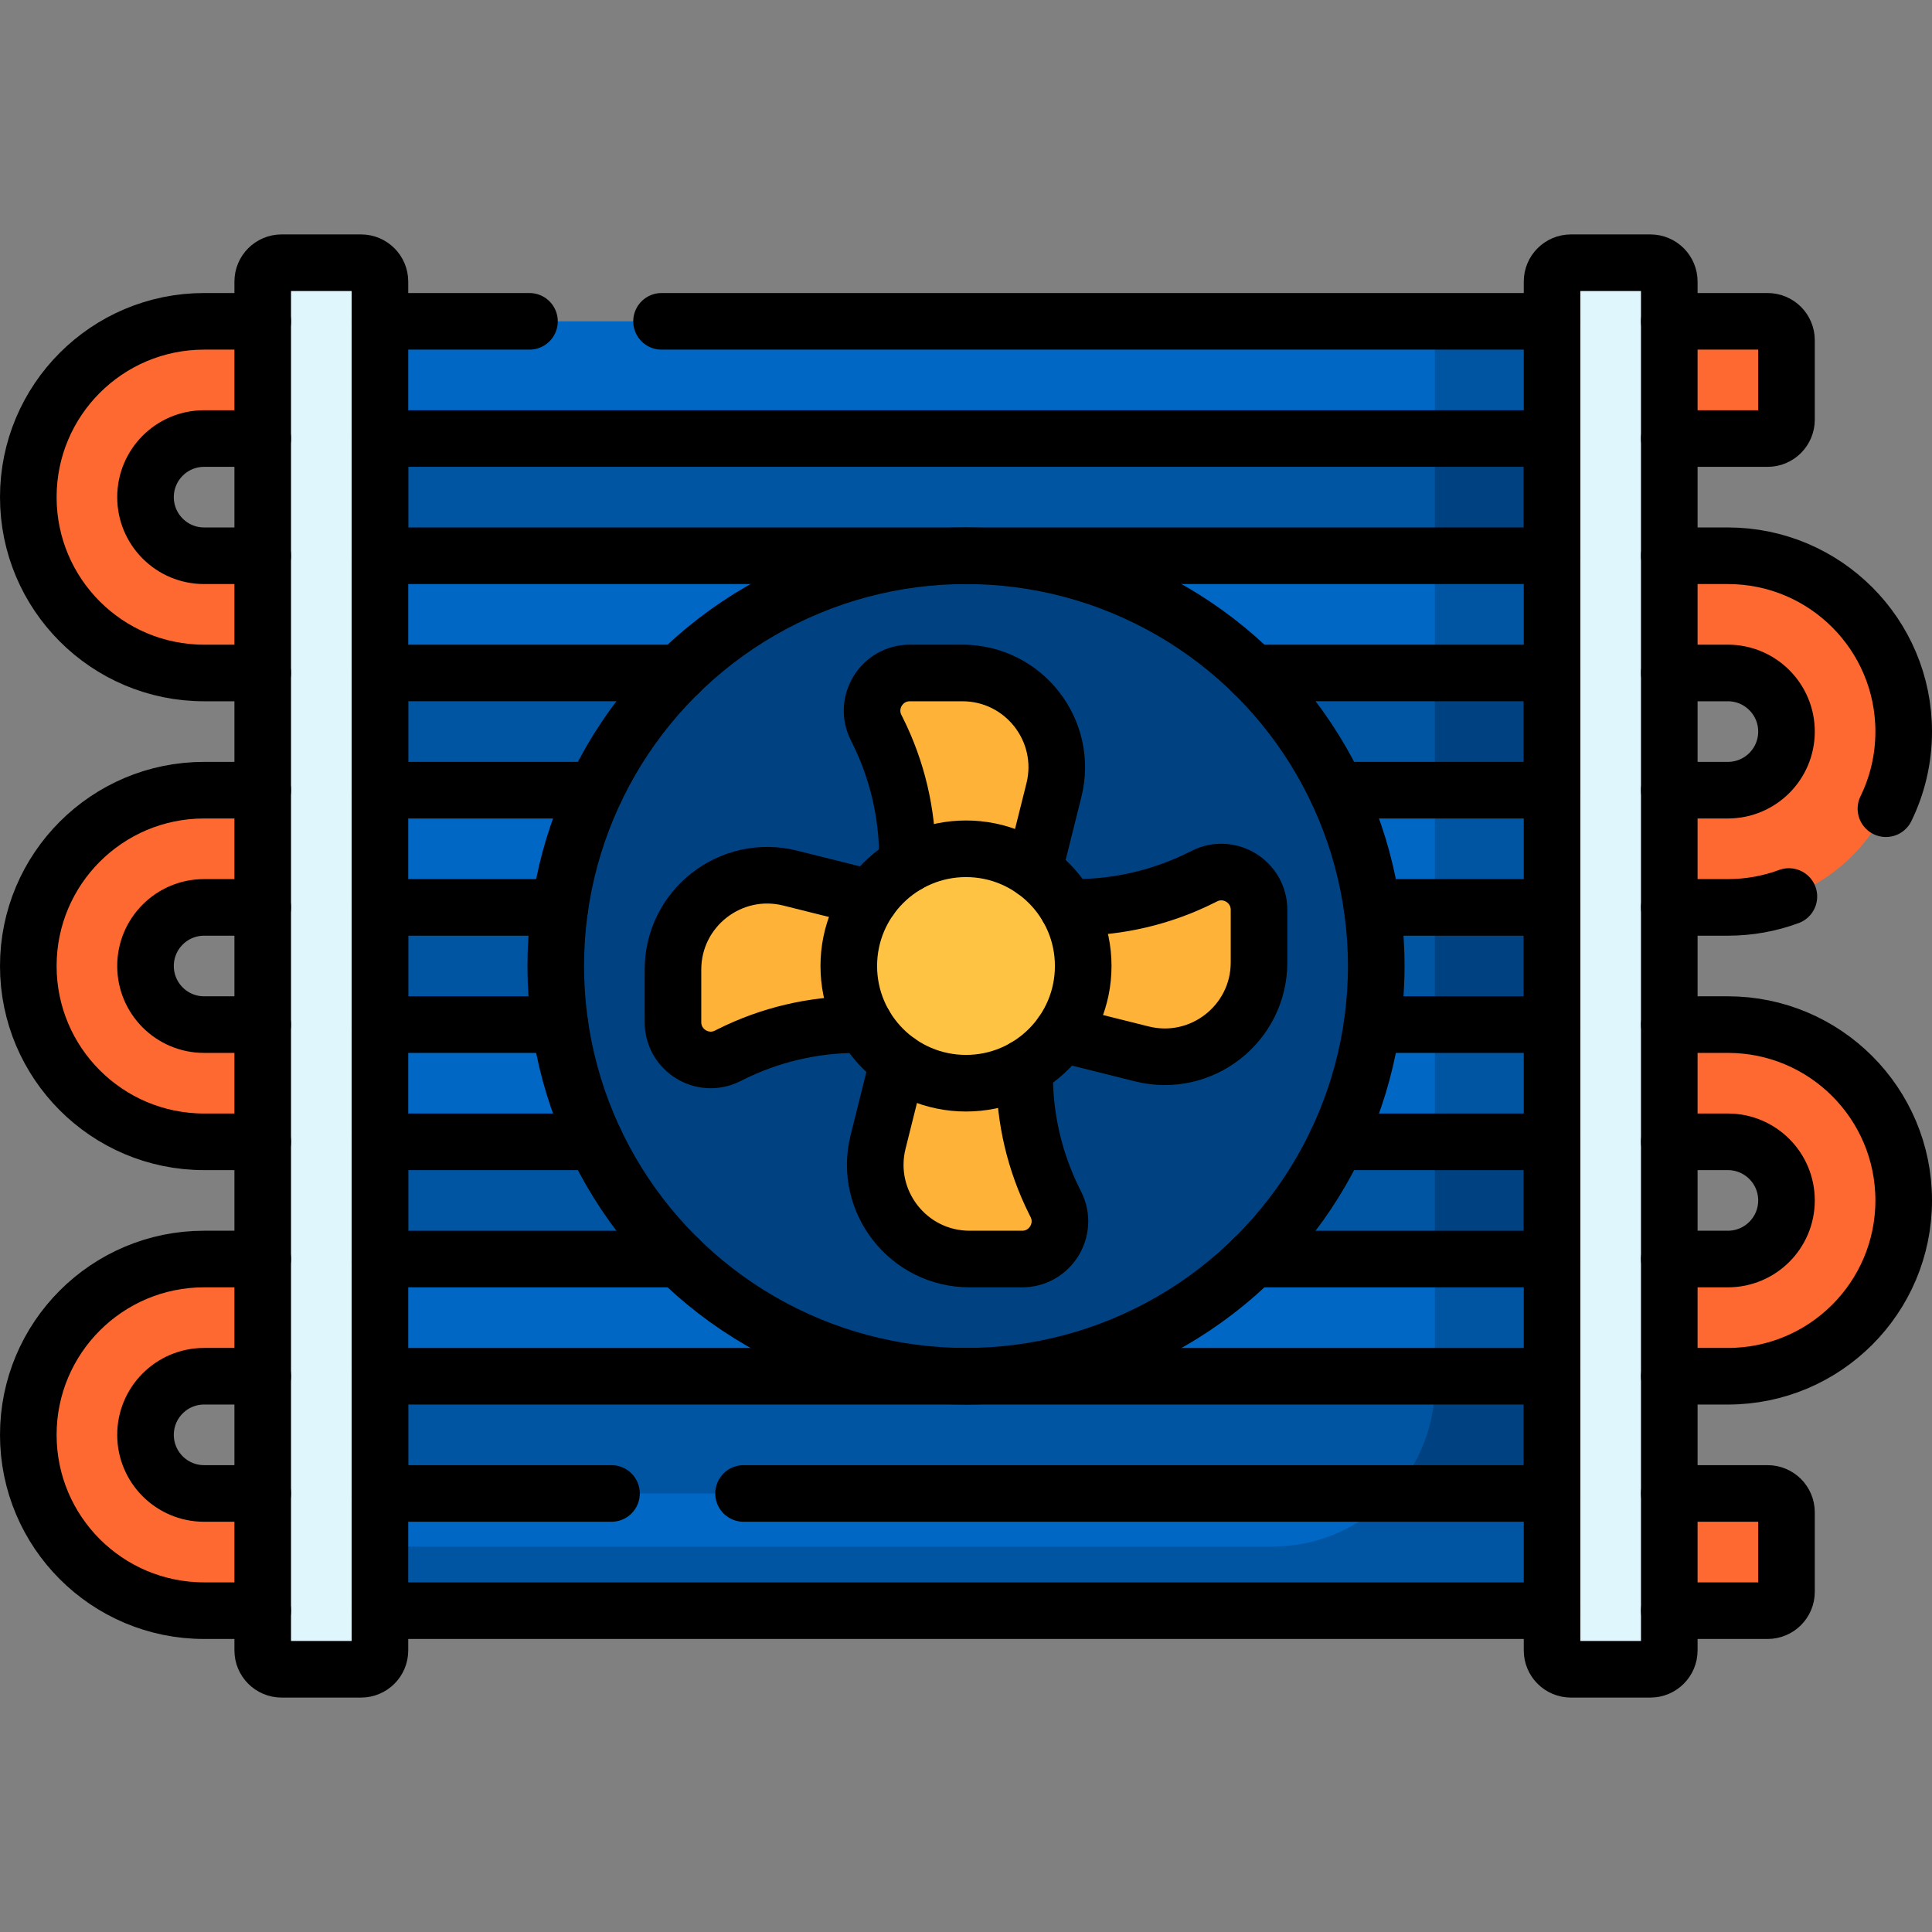<?xml version="1.0" encoding="UTF-8"?>
<svg xmlns="http://www.w3.org/2000/svg" xmlns:xlink="http://www.w3.org/1999/xlink" version="1.1" id="Layer_1" x="0px" y="0px" viewBox="0 0 512 512" style="enable-background:new 0 0 512 512;" xml:space="preserve">
<rect x="0" y="0" width="512" height="512" fill="#808080" stroke="none"/>
<g>
	<polygon style="fill:#0055A3;" points="411.312,395.781 256,411.312 100.688,395.781 85.156,256 100.688,116.219 256,100.688 &#10;&#9;&#9;411.312,116.219 426.844,256 &#9;"></polygon>
	<path style="fill:#004281;" d="M411.312,116.219l-31.062-3.106v253.731c0,13.637-6.349,25.791-16.252,33.669l47.314-4.731&#10;&#9;&#9;L426.844,256L411.312,116.219z"></path>
	<path style="fill:#FD6930;" d="M468.438,426.844h-26.062l-15.531-15.531l15.531-15.531h26.062c2.761,0,5,2.239,5,5v21.062&#10;&#9;&#9;C473.438,424.605,471.199,426.844,468.438,426.844z"></path>
	<path style="fill:#FD6930;" d="M468.438,116.219h-26.062l-15.531-15.531l15.531-15.531h26.062c2.761,0,5,2.239,5,5v21.062&#10;&#9;&#9;C473.438,113.98,471.199,116.219,468.438,116.219z"></path>
	<path style="fill:#FD6930;" d="M442.375,178.344l-15.531-15.531l15.531-15.531h15.531c25.733,0,46.594,20.861,46.594,46.594v0&#10;&#9;&#9;c0,25.733-20.861,46.594-46.594,46.594h-15.531l-15.531-15.531l15.531-15.531h15.531c8.578,0,15.531-6.954,15.531-15.531v0&#10;&#9;&#9;c0-8.578-6.954-15.531-15.531-15.531H442.375z"></path>
	<path style="fill:#FD6930;" d="M442.375,302.594l-15.531-15.531l15.531-15.531h15.531c25.733,0,46.594,20.861,46.594,46.594v0&#10;&#9;&#9;c0,25.733-20.861,46.594-46.594,46.594h-15.531l-15.531-15.531l15.531-15.531h15.531c8.578,0,15.531-6.954,15.531-15.531v0&#10;&#9;&#9;c0-8.578-6.954-15.531-15.531-15.531H442.375z"></path>
	<path style="fill:#FD6930;" d="M69.625,116.219l15.531-15.531L69.625,85.156H54.094C28.361,85.156,7.5,106.017,7.5,131.75v0&#10;&#9;&#9;c0,25.733,20.861,46.594,46.594,46.594h15.531l15.531-15.531l-15.531-15.531H54.094c-8.578,0-15.531-6.954-15.531-15.531v0&#10;&#9;&#9;c0-8.578,6.954-15.531,15.531-15.531H69.625z"></path>
	<path style="fill:#FD6930;" d="M69.625,240.469l15.531-15.531l-15.531-15.531H54.094C28.361,209.406,7.5,230.267,7.5,256v0&#10;&#9;&#9;c0,25.733,20.861,46.594,46.594,46.594h15.531l15.531-15.531l-15.531-15.531H54.094c-8.578,0-15.531-6.954-15.531-15.531v0&#10;&#9;&#9;c0-8.578,6.954-15.531,15.531-15.531H69.625z"></path>
	<path style="fill:#FD6930;" d="M69.625,364.719l15.531-15.531l-15.531-15.531H54.094c-25.733,0-46.594,20.861-46.594,46.594v0&#10;&#9;&#9;c0,25.733,20.861,46.594,46.594,46.594h15.531l15.531-15.531l-15.531-15.531H54.094c-8.578,0-15.531-6.954-15.531-15.531v0&#10;&#9;&#9;c0-8.578,6.954-15.531,15.531-15.531H69.625z"></path>
	<path style="fill:#0067C5;" d="M411.312,178.344H100.688l-15.531-15.531l15.531-15.531h310.625l15.531,15.531L411.312,178.344z&#10;&#9;&#9; M426.844,224.938l-15.531-15.531H100.688l-15.531,15.531l15.531,15.531h310.625L426.844,224.938z M426.844,287.062l-15.531-15.531&#10;&#9;&#9;H100.688l-15.531,15.531l15.531,15.531h310.625L426.844,287.062z M426.844,349.188l-15.531-15.531H100.688l-15.531,15.531&#10;&#9;&#9;l15.531,15.531h310.625L426.844,349.188z M426.844,100.688l-15.531-15.531H100.688l-15.531,15.531l15.531,15.531h310.625&#10;&#9;&#9;L426.844,100.688z M426.844,411.312l-15.531-15.531H100.688l-15.531,15.531l15.531,15.531h310.625L426.844,411.312z"></path>
	<path style="fill:#0055A3;" d="M369.056,395.781c-7.865,8.64-19.202,14.062-31.806,14.062H86.625l-1.469,1.469l15.531,15.531&#10;&#9;&#9;h310.625l15.531-15.531l-15.531-15.531H369.056z"></path>
	<polygon style="fill:#0055A3;" points="380.25,333.656 380.25,364.719 411.312,364.719 426.844,349.188 411.312,333.656 &#9;"></polygon>
	<polygon style="fill:#0055A3;" points="380.25,116.219 411.312,116.219 426.844,100.688 411.312,85.156 380.25,85.156 &#9;"></polygon>
	<polygon style="fill:#0055A3;" points="380.25,147.281 380.25,178.344 411.312,178.344 426.844,162.812 411.312,147.281 &#9;"></polygon>
	<polygon style="fill:#0055A3;" points="380.25,271.531 380.25,302.594 411.312,302.594 426.844,287.062 411.312,271.531 &#9;"></polygon>
	<polygon style="fill:#0055A3;" points="380.25,209.406 380.25,240.469 411.312,240.469 426.844,224.938 411.312,209.406 &#9;"></polygon>
	<path style="fill:#DFF6FD;" d="M95.688,442.375H74.625c-2.761,0-5-2.239-5-5V74.625c0-2.761,2.239-5,5-5h21.062&#10;&#9;&#9;c2.761,0,5,2.239,5,5v362.75C100.688,440.136,98.449,442.375,95.688,442.375z"></path>
	<path style="fill:#DFF6FD;" d="M437.375,442.375h-21.062c-2.761,0-5-2.239-5-5V74.625c0-2.761,2.239-5,5-5h21.062&#10;&#9;&#9;c2.761,0,5,2.239,5,5v362.75C442.375,440.136,440.136,442.375,437.375,442.375z"></path>
	<circle style="fill:#004281;" cx="256" cy="256" r="108.719"></circle>
	<path style="fill:#FEB237;" d="M271.531,240.469h-31.062v-13.357c0-11.643-2.711-23.127-7.918-33.541l-0.377-0.754&#10;&#9;&#9;c-3.325-6.649,1.51-14.472,8.944-14.472h13.925c16.264,0,28.198,15.285,24.254,31.063L271.531,240.469z"></path>
	<path style="fill:#FEB237;" d="M240.469,240.469v31.062h-13.357c-11.643,0-23.127,2.711-33.541,7.918l-0.754,0.377&#10;&#9;&#9;c-6.649,3.324-14.472-1.51-14.472-8.944v-13.925c0-16.264,15.285-28.198,31.063-24.254L240.469,240.469z"></path>
	<path style="fill:#FEB237;" d="M240.469,271.531h31.062v13.357c0,11.643,2.711,23.127,7.918,33.541l0.377,0.754&#10;&#9;&#9;c3.324,6.649-1.51,14.472-8.944,14.472h-13.925c-16.264,0-28.198-15.285-24.254-31.063L240.469,271.531z"></path>
	<path style="fill:#FEB237;" d="M271.531,271.531v-31.062h13.357c11.643,0,23.127-2.711,33.541-7.918l0.754-0.377&#10;&#9;&#9;c6.649-3.325,14.472,1.51,14.472,8.944v13.925c0,16.264-15.285,28.198-31.063,24.254L271.531,271.531z"></path>
	<circle style="fill:#FFC344;" cx="256" cy="256" r="31.062"></circle>
	<path style="fill:none;stroke:#000000;stroke-width:15;stroke-linecap:round;stroke-linejoin:round;stroke-miterlimit:10;" d="&#10;&#9;&#9;M442.375,395.781h26.062c2.761,0,5,2.239,5,5v21.062c0,2.761-2.239,5-5,5h-26.062"></path>
	<path style="fill:none;stroke:#000000;stroke-width:15;stroke-linecap:round;stroke-linejoin:round;stroke-miterlimit:10;" d="&#10;&#9;&#9;M442.375,85.156h26.062c2.761,0,5,2.239,5,5v21.062c0,2.761-2.239,5-5,5h-26.062"></path>
	<path style="fill:none;stroke:#000000;stroke-width:15;stroke-linecap:round;stroke-linejoin:round;stroke-miterlimit:10;" d="&#10;&#9;&#9;M442.375,209.406h15.531c8.578,0,15.531-6.954,15.531-15.531v0c0-8.578-6.954-15.531-15.531-15.531h-15.531"></path>
	<path style="fill:none;stroke:#000000;stroke-width:15;stroke-linecap:round;stroke-linejoin:round;stroke-miterlimit:10;" d="&#10;&#9;&#9;M474.074,237.587c-5.037,1.864-10.483,2.881-16.168,2.881h-15.531"></path>
	<path style="fill:none;stroke:#000000;stroke-width:15;stroke-linecap:round;stroke-linejoin:round;stroke-miterlimit:10;" d="&#10;&#9;&#9;M442.375,147.281h15.531c25.733,0,46.594,20.861,46.594,46.594v0c0,7.333-1.694,14.269-4.711,20.441"></path>
	<path style="fill:none;stroke:#000000;stroke-width:15;stroke-linecap:round;stroke-linejoin:round;stroke-miterlimit:10;" d="&#10;&#9;&#9;M442.375,333.656h15.531c8.578,0,15.531-6.954,15.531-15.531v0c0-8.578-6.954-15.531-15.531-15.531h-15.531"></path>
	<path style="fill:none;stroke:#000000;stroke-width:15;stroke-linecap:round;stroke-linejoin:round;stroke-miterlimit:10;" d="&#10;&#9;&#9;M442.375,271.531h15.531c25.733,0,46.594,20.861,46.594,46.594v0c0,25.733-20.861,46.594-46.594,46.594h-15.531"></path>
	<path style="fill:none;stroke:#000000;stroke-width:15;stroke-linecap:round;stroke-linejoin:round;stroke-miterlimit:10;" d="&#10;&#9;&#9;M69.625,147.281H54.094c-8.578,0-15.531-6.954-15.531-15.531v0c0-8.578,6.954-15.531,15.531-15.531h15.531"></path>
	<path style="fill:none;stroke:#000000;stroke-width:15;stroke-linecap:round;stroke-linejoin:round;stroke-miterlimit:10;" d="&#10;&#9;&#9;M69.625,85.156H54.094C28.361,85.156,7.5,106.017,7.5,131.75v0c0,25.733,20.861,46.594,46.594,46.594h15.531"></path>
	<path style="fill:none;stroke:#000000;stroke-width:15;stroke-linecap:round;stroke-linejoin:round;stroke-miterlimit:10;" d="&#10;&#9;&#9;M69.625,271.531H54.094c-8.578,0-15.531-6.954-15.531-15.531v0c0-8.578,6.954-15.531,15.531-15.531h15.531"></path>
	<path style="fill:none;stroke:#000000;stroke-width:15;stroke-linecap:round;stroke-linejoin:round;stroke-miterlimit:10;" d="&#10;&#9;&#9;M69.625,209.406H54.094C28.361,209.406,7.5,230.267,7.5,256v0c0,25.733,20.861,46.594,46.594,46.594h15.531"></path>
	<path style="fill:none;stroke:#000000;stroke-width:15;stroke-linecap:round;stroke-linejoin:round;stroke-miterlimit:10;" d="&#10;&#9;&#9;M69.625,395.781H54.094c-8.578,0-15.531-6.954-15.531-15.531v0c0-8.578,6.954-15.531,15.531-15.531h15.531"></path>
	<path style="fill:none;stroke:#000000;stroke-width:15;stroke-linecap:round;stroke-linejoin:round;stroke-miterlimit:10;" d="&#10;&#9;&#9;M69.625,333.656H54.094c-25.733,0-46.594,20.861-46.594,46.594v0c0,25.733,20.861,46.594,46.594,46.594h15.531"></path>
	
		<line style="fill:none;stroke:#000000;stroke-width:15;stroke-linecap:round;stroke-linejoin:round;stroke-miterlimit:10;" x1="100.688" y1="116.219" x2="100.688" y2="147.281"></line>
	
		<line style="fill:none;stroke:#000000;stroke-width:15;stroke-linecap:round;stroke-linejoin:round;stroke-miterlimit:10;" x1="411.312" y1="116.219" x2="411.312" y2="147.281"></line>
	
		<line style="fill:none;stroke:#000000;stroke-width:15;stroke-linecap:round;stroke-linejoin:round;stroke-miterlimit:10;" x1="100.688" y1="178.344" x2="100.688" y2="209.406"></line>
	
		<line style="fill:none;stroke:#000000;stroke-width:15;stroke-linecap:round;stroke-linejoin:round;stroke-miterlimit:10;" x1="411.312" y1="178.344" x2="411.312" y2="209.406"></line>
	
		<line style="fill:none;stroke:#000000;stroke-width:15;stroke-linecap:round;stroke-linejoin:round;stroke-miterlimit:10;" x1="100.688" y1="240.469" x2="100.688" y2="271.531"></line>
	
		<line style="fill:none;stroke:#000000;stroke-width:15;stroke-linecap:round;stroke-linejoin:round;stroke-miterlimit:10;" x1="411.312" y1="240.469" x2="411.312" y2="271.531"></line>
	
		<line style="fill:none;stroke:#000000;stroke-width:15;stroke-linecap:round;stroke-linejoin:round;stroke-miterlimit:10;" x1="100.688" y1="302.594" x2="100.688" y2="333.656"></line>
	
		<line style="fill:none;stroke:#000000;stroke-width:15;stroke-linecap:round;stroke-linejoin:round;stroke-miterlimit:10;" x1="411.312" y1="302.594" x2="411.312" y2="333.656"></line>
	
		<line style="fill:none;stroke:#000000;stroke-width:15;stroke-linecap:round;stroke-linejoin:round;stroke-miterlimit:10;" x1="100.688" y1="364.719" x2="100.688" y2="395.781"></line>
	
		<line style="fill:none;stroke:#000000;stroke-width:15;stroke-linecap:round;stroke-linejoin:round;stroke-miterlimit:10;" x1="411.312" y1="364.719" x2="411.312" y2="395.781"></line>
	
		<line style="fill:none;stroke:#000000;stroke-width:15;stroke-linecap:round;stroke-linejoin:round;stroke-miterlimit:10;" x1="175.315" y1="85.156" x2="411.312" y2="85.156"></line>
	
		<line style="fill:none;stroke:#000000;stroke-width:15;stroke-linecap:round;stroke-linejoin:round;stroke-miterlimit:10;" x1="100.688" y1="85.156" x2="140.315" y2="85.156"></line>
	
		<line style="fill:none;stroke:#000000;stroke-width:15;stroke-linecap:round;stroke-linejoin:round;stroke-miterlimit:10;" x1="411.312" y1="116.219" x2="100.688" y2="116.219"></line>
	
		<line style="fill:none;stroke:#000000;stroke-width:15;stroke-linecap:round;stroke-linejoin:round;stroke-miterlimit:10;" x1="100.688" y1="147.281" x2="411.312" y2="147.281"></line>
	
		<line style="fill:none;stroke:#000000;stroke-width:15;stroke-linecap:round;stroke-linejoin:round;stroke-miterlimit:10;" x1="179.94" y1="178.339" x2="100.69" y2="178.339"></line>
	
		<line style="fill:none;stroke:#000000;stroke-width:15;stroke-linecap:round;stroke-linejoin:round;stroke-miterlimit:10;" x1="411.31" y1="178.339" x2="332.06" y2="178.339"></line>
	
		<line style="fill:none;stroke:#000000;stroke-width:15;stroke-linecap:round;stroke-linejoin:round;stroke-miterlimit:10;" x1="411.31" y1="209.409" x2="354.25" y2="209.409"></line>
	
		<line style="fill:none;stroke:#000000;stroke-width:15;stroke-linecap:round;stroke-linejoin:round;stroke-miterlimit:10;" x1="157.75" y1="209.409" x2="100.69" y2="209.409"></line>
	
		<line style="fill:none;stroke:#000000;stroke-width:15;stroke-linecap:round;stroke-linejoin:round;stroke-miterlimit:10;" x1="148.39" y1="240.469" x2="100.69" y2="240.469"></line>
	
		<line style="fill:none;stroke:#000000;stroke-width:15;stroke-linecap:round;stroke-linejoin:round;stroke-miterlimit:10;" x1="411.31" y1="240.469" x2="363.61" y2="240.469"></line>
	
		<line style="fill:none;stroke:#000000;stroke-width:15;stroke-linecap:round;stroke-linejoin:round;stroke-miterlimit:10;" x1="411.31" y1="271.529" x2="363.61" y2="271.529"></line>
	
		<line style="fill:none;stroke:#000000;stroke-width:15;stroke-linecap:round;stroke-linejoin:round;stroke-miterlimit:10;" x1="148.39" y1="271.529" x2="100.69" y2="271.529"></line>
	
		<line style="fill:none;stroke:#000000;stroke-width:15;stroke-linecap:round;stroke-linejoin:round;stroke-miterlimit:10;" x1="157.75" y1="302.589" x2="100.69" y2="302.589"></line>
	
		<line style="fill:none;stroke:#000000;stroke-width:15;stroke-linecap:round;stroke-linejoin:round;stroke-miterlimit:10;" x1="411.31" y1="302.589" x2="354.25" y2="302.589"></line>
	
		<line style="fill:none;stroke:#000000;stroke-width:15;stroke-linecap:round;stroke-linejoin:round;stroke-miterlimit:10;" x1="411.31" y1="333.659" x2="332.06" y2="333.659"></line>
	
		<line style="fill:none;stroke:#000000;stroke-width:15;stroke-linecap:round;stroke-linejoin:round;stroke-miterlimit:10;" x1="179.94" y1="333.659" x2="100.69" y2="333.659"></line>
	
		<line style="fill:none;stroke:#000000;stroke-width:15;stroke-linecap:round;stroke-linejoin:round;stroke-miterlimit:10;" x1="411.312" y1="364.719" x2="100.688" y2="364.719"></line>
	
		<line style="fill:none;stroke:#000000;stroke-width:15;stroke-linecap:round;stroke-linejoin:round;stroke-miterlimit:10;" x1="197.05" y1="395.781" x2="411.312" y2="395.781"></line>
	
		<line style="fill:none;stroke:#000000;stroke-width:15;stroke-linecap:round;stroke-linejoin:round;stroke-miterlimit:10;" x1="100.688" y1="395.781" x2="162.05" y2="395.781"></line>
	
		<line style="fill:none;stroke:#000000;stroke-width:15;stroke-linecap:round;stroke-linejoin:round;stroke-miterlimit:10;" x1="411.312" y1="426.844" x2="100.688" y2="426.844"></line>
	<path style="fill:none;stroke:#000000;stroke-width:15;stroke-linecap:round;stroke-linejoin:round;stroke-miterlimit:10;" d="&#10;&#9;&#9;M437.375,442.375h-21.062c-2.761,0-5-2.239-5-5V74.625c0-2.761,2.239-5,5-5h21.062c2.761,0,5,2.239,5,5v362.75&#10;&#9;&#9;C442.375,440.136,440.136,442.375,437.375,442.375z"></path>
	<path style="fill:none;stroke:#000000;stroke-width:15;stroke-linecap:round;stroke-linejoin:round;stroke-miterlimit:10;" d="&#10;&#9;&#9;M95.688,442.375H74.625c-2.761,0-5-2.239-5-5V74.625c0-2.761,2.239-5,5-5h21.062c2.761,0,5,2.239,5,5v362.75&#10;&#9;&#9;C100.688,440.136,98.449,442.375,95.688,442.375z"></path>
	
		<circle style="fill:none;stroke:#000000;stroke-width:15;stroke-linecap:round;stroke-linejoin:round;stroke-miterlimit:10;" cx="256" cy="256" r="108.719"></circle>
	
		<circle style="fill:none;stroke:#000000;stroke-width:15;stroke-linecap:round;stroke-linejoin:round;stroke-miterlimit:10;" cx="256" cy="256" r="31.062"></circle>
	<path style="fill:none;stroke:#000000;stroke-width:15;stroke-linecap:round;stroke-linejoin:round;stroke-miterlimit:10;" d="&#10;&#9;&#9;M281.332,273.981l21.261,5.315c15.779,3.945,31.063-7.989,31.063-24.254v-13.925c0-7.434-7.823-12.269-14.472-8.944l-0.754,0.377&#10;&#9;&#9;c-10.414,5.207-21.898,7.918-33.541,7.918h-1.982"></path>
	<path style="fill:none;stroke:#000000;stroke-width:15;stroke-linecap:round;stroke-linejoin:round;stroke-miterlimit:10;" d="&#10;&#9;&#9;M273.981,230.668l5.315-21.261c3.945-15.779-7.989-31.063-24.254-31.063h-13.925c-7.434,0-12.269,7.823-8.944,14.472l0.377,0.754&#10;&#9;&#9;c5.207,10.414,7.918,21.898,7.918,33.541v1.982"></path>
	<path style="fill:none;stroke:#000000;stroke-width:15;stroke-linecap:round;stroke-linejoin:round;stroke-miterlimit:10;" d="&#10;&#9;&#9;M230.668,238.019l-21.261-5.315c-15.779-3.945-31.063,7.989-31.063,24.254v13.925c0,7.434,7.823,12.269,14.472,8.944l0.754-0.377&#10;&#9;&#9;c10.414-5.207,21.898-7.918,33.541-7.918h1.982"></path>
	<path style="fill:none;stroke:#000000;stroke-width:15;stroke-linecap:round;stroke-linejoin:round;stroke-miterlimit:10;" d="&#10;&#9;&#9;M238.019,281.332l-5.315,21.261c-3.945,15.779,7.989,31.063,24.254,31.063h13.925c7.434,0,12.269-7.823,8.944-14.472l-0.377-0.754&#10;&#9;&#9;c-5.207-10.414-7.918-21.898-7.918-33.541v-1.982"></path>
</g>
<g>
</g>
<g>
</g>
<g>
</g>
<g>
</g>
<g>
</g>
<g>
</g>
<g>
</g>
<g>
</g>
<g>
</g>
<g>
</g>
<g>
</g>
<g>
</g>
<g>
</g>
<g>
</g>
<g>
</g>
</svg>
